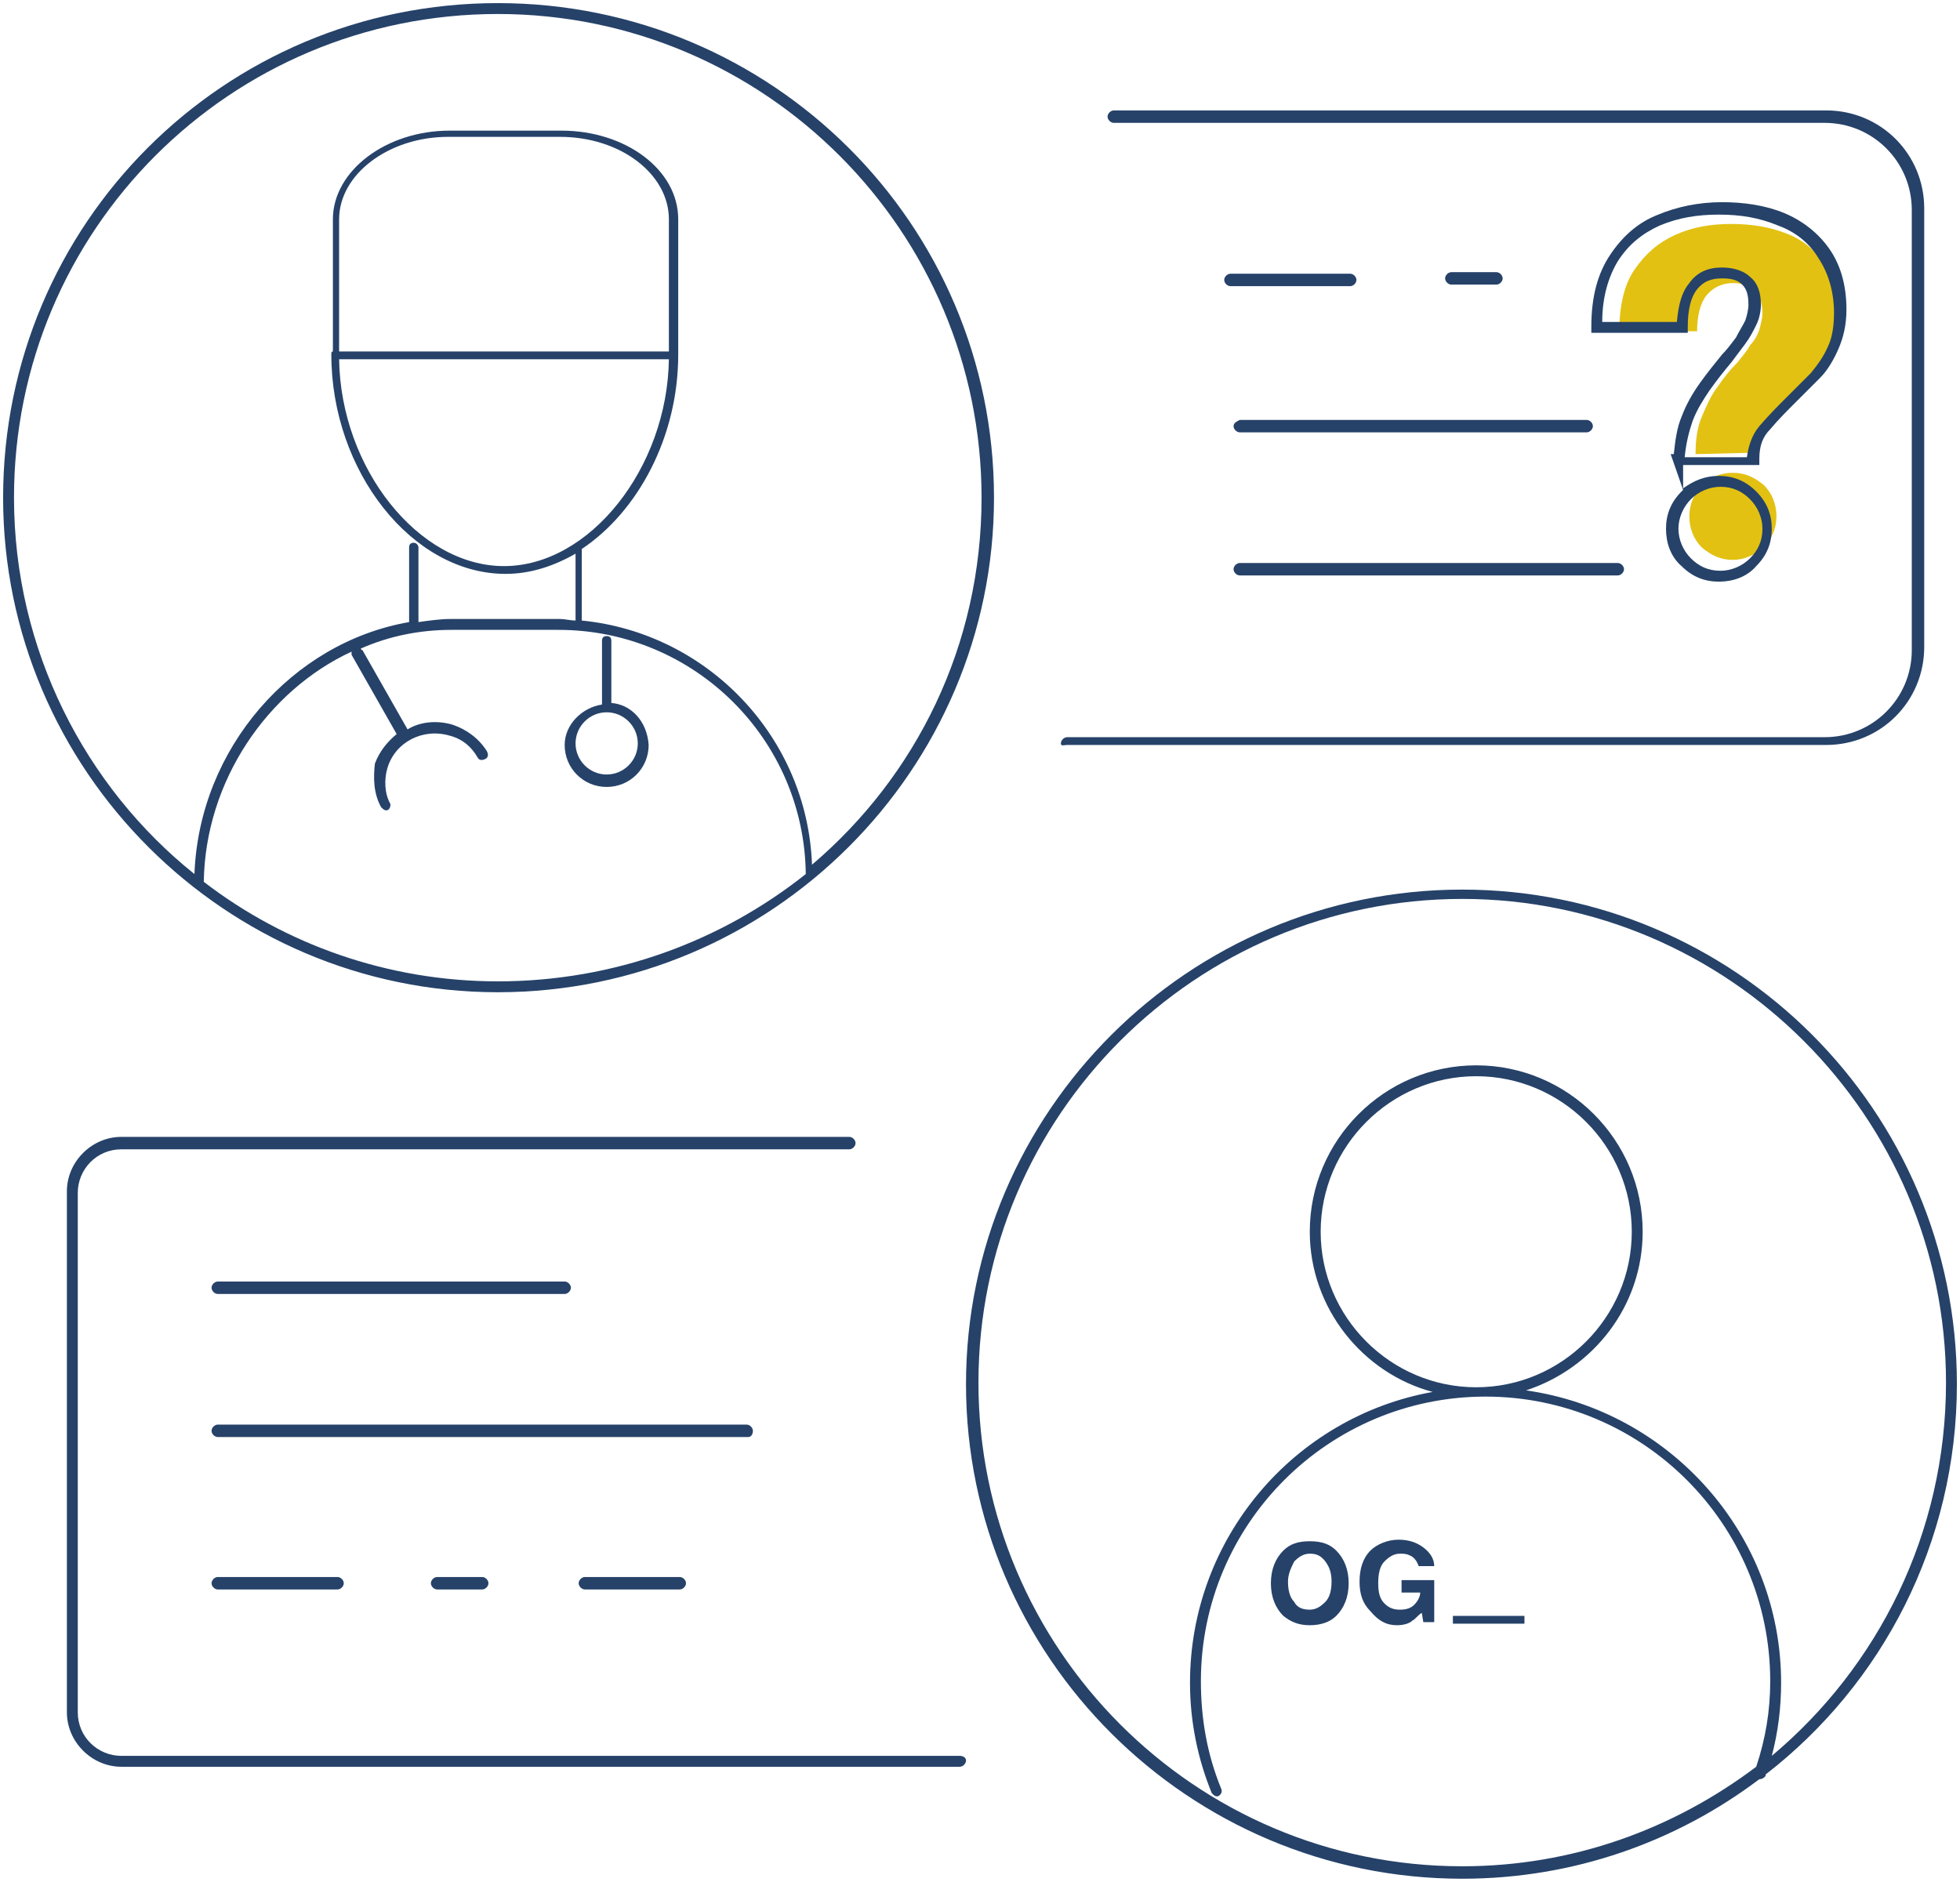 <?xml version="1.0" encoding="utf-8"?>
<!-- Generator: Adobe Illustrator 27.8.1, SVG Export Plug-In . SVG Version: 6.00 Build 0)  -->
<svg version="1.1" id="Capa_1" xmlns="http://www.w3.org/2000/svg" xmlns:xlink="http://www.w3.org/1999/xlink" x="0px" y="0px"
	 viewBox="0 0 126 121" style="enable-background:new 0 0 126 121;" xml:space="preserve">
<style type="text/css">
	.st0{fill:#E2C112;}
	.st1{fill:#264269;}
</style>
<path class="st0" d="M109,29.2c0-0.9,0.1-1.7,0.4-2.4c0.3-0.7,0.6-1.4,1-1.9c0.4-0.6,0.8-1.1,1.3-1.6c0.3-0.4,0.6-0.7,0.8-1.1
	c0.3-0.3,0.5-0.7,0.6-1c0.1-0.4,0.2-0.7,0.2-1.1c0-0.6-0.2-1.1-0.5-1.4s-0.8-0.5-1.4-0.5c-0.7,0-1.3,0.3-1.7,0.8
	c-0.4,0.5-0.6,1.3-0.6,2.3h-5c0-1.6,0.3-3,1-4s1.5-1.7,2.6-2.2s2.3-0.7,3.6-0.7c1.3,0,2.5,0.2,3.5,0.6c1.1,0.4,1.9,1.1,2.5,2
	s0.9,2,0.9,3.3c0,0.8-0.1,1.5-0.4,2.1s-0.6,1.2-1.1,1.6c-0.4,0.5-0.9,0.9-1.3,1.4c-0.6,0.6-1.1,1.1-1.6,1.7s-0.7,1.2-0.7,2L109,29.2
	L109,29.2z M111.4,36c-0.8,0-1.4-0.3-2-0.8c-0.5-0.5-0.8-1.2-0.8-2s0.3-1.4,0.8-2c0.5-0.5,1.2-0.8,2-0.8s1.4,0.3,2,0.8
	c0.5,0.5,0.8,1.2,0.8,2s-0.3,1.4-0.8,2C112.8,35.7,112.1,36,111.4,36z"/>
<g>
	<path class="st1" d="M32,63.8c17.6,0,31.9-14.3,31.9-31.8C63.9,14.4,49.6,0.2,32,0.2S0.2,14.4,0.2,32C0.2,49.5,14.5,63.8,32,63.8z
		 M32,63.1c-7.1,0-13.7-2.4-18.9-6.4c0.1-6.5,4.1-12.3,9.5-14.8c0,0.1,0,0.1,0,0.2l2.9,5.1l0,0c-0.6,0.5-1.1,1.1-1.4,1.9
		C24,50,24,51,24.5,51.9c0.1,0.1,0.2,0.2,0.3,0.2h0.1c0.2-0.1,0.2-0.3,0.2-0.4c-0.4-0.7-0.4-1.6-0.2-2.3c0.5-1.7,2.3-2.6,4-2.1
		c0.8,0.2,1.4,0.7,1.8,1.4c0.1,0.2,0.3,0.2,0.5,0.1c0.2-0.1,0.2-0.3,0.1-0.5c-0.5-0.8-1.3-1.4-2.2-1.7c-1-0.3-2.1-0.2-2.9,0.3l0,0
		l-2.9-5.1c0,0-0.1,0-0.1-0.1c1.8-0.8,3.8-1.2,5.8-1.2h6.9c8.7,0,15.8,7,15.9,15.7C46.4,60.5,39.5,63.1,32,63.1z M32,0.9
		c17.2,0,31.1,14,31.1,31.1c0,9.5-4.2,17.9-10.9,23.6c-0.3-8.2-6.7-14.9-14.8-15.7v-4.6c3.6-2.4,6.2-7.2,6.2-12.5v-0.1v-8.6
		c0-3.2-3.4-5.7-7.5-5.7h-7.2c-4.1,0-7.5,2.6-7.5,5.7v8.5c-0.1,0-0.1,0.1-0.1,0.2c0,7.5,5.2,14.1,11.2,14.1c1.6,0,3.1-0.5,4.5-1.3
		v4.3c-0.3,0-0.7-0.1-1-0.1h-7c-0.7,0-1.4,0.1-2.1,0.2v-4.8c0-0.1-0.1-0.3-0.3-0.3s-0.3,0.1-0.3,0.3V40c-7.5,1.3-13.5,8.1-13.8,16.2
		C5.5,50.6,0.9,41.8,0.9,32C0.9,14.8,14.8,0.9,32,0.9z M43,23.1c-0.1,7-5.1,13.3-10.6,13.3s-10.5-6.3-10.6-13.3
		C21.8,23.1,43,23.1,43,23.1z M21.8,22.6v-8.5c0-2.9,3.2-5.3,7-5.3H36c3.9,0,7,2.4,7,5.3v8.5H21.8z"/>
	<path class="st1" d="M94,57.2c-17.6,0-31.9,14.3-31.9,31.8s14.3,31.8,31.9,31.8c7.2,0,13.8-2.4,19.1-6.4c0.2,0,0.3-0.1,0.4-0.2
		v-0.1c7.5-5.8,12.3-14.9,12.3-25.1C125.8,71.4,111.5,57.2,94,57.2z M113.9,112.9c0.4-1.5,0.6-3.1,0.6-4.7c0-9.6-7.2-17.5-16.4-18.8
		c4.3-1.4,7.5-5.4,7.5-10.2c0-5.9-4.8-10.7-10.7-10.7c-5.9,0-10.7,4.8-10.7,10.7c0,4.9,3.4,9.1,7.9,10.3
		c-8.9,1.6-15.6,9.4-15.6,18.7c0,2.5,0.5,4.9,1.4,7.1c0.1,0.1,0.2,0.2,0.3,0.2h0.1c0.2-0.1,0.3-0.3,0.2-0.5
		c-0.9-2.2-1.3-4.5-1.3-6.9c0-10.1,8.2-18.3,18.3-18.3s18.3,8.2,18.3,18.3c0,1.9-0.3,3.7-0.9,5.5c-5.3,4-11.8,6.4-18.9,6.4
		c-17.2,0-31.1-14-31.1-31.1c0-17.2,14-31.1,31.1-31.1s31.1,14,31.1,31.1C125.1,98.6,120.7,107.2,113.9,112.9z M94.9,89.2
		c-5.5,0-10-4.5-10-10s4.5-10,10-10s10,4.5,10,10S100.4,89.2,94.9,89.2z"/>
	<path class="st1" d="M68.6,47.9h48.8c3.5,0,6.3-2.8,6.3-6.3V13.4c0-3.5-2.8-6.3-6.3-6.3H71.6c-0.2,0-0.4,0.2-0.4,0.4
		s0.2,0.4,0.4,0.4h45.7c3.1,0,5.6,2.5,5.6,5.6v28.3c0,3.1-2.5,5.6-5.6,5.6H68.6c-0.2,0-0.4,0.2-0.4,0.4S68.4,47.9,68.6,47.9z"/>
	<path class="st1" d="M61.7,112.9H7.8c-1.5,0-2.8-1.2-2.8-2.8V76.7c0-1.5,1.2-2.8,2.8-2.8h46.8c0.2,0,0.4-0.2,0.4-0.4
		s-0.2-0.4-0.4-0.4H7.8c-1.9,0-3.5,1.6-3.5,3.5v33.5c0,1.9,1.6,3.5,3.5,3.5h53.9c0.2,0,0.4-0.2,0.4-0.4S61.9,112.9,61.7,112.9z"/>
	<path class="st1" d="M14,83.2h22.3c0.2,0,0.4-0.2,0.4-0.4s-0.2-0.4-0.4-0.4H14c-0.2,0-0.4,0.2-0.4,0.4S13.8,83.2,14,83.2z"/>
	<path class="st1" d="M48.4,92c0-0.2-0.2-0.4-0.4-0.4H14c-0.2,0-0.4,0.2-0.4,0.4s0.2,0.4,0.4,0.4h34.1C48.3,92.4,48.4,92.2,48.4,92z
		"/>
	<path class="st1" d="M79.3,27.4c0,0.2,0.2,0.4,0.4,0.4H102c0.2,0,0.4-0.2,0.4-0.4S102.2,27,102,27H79.7
		C79.5,27.1,79.3,27.2,79.3,27.4z"/>
	<path class="st1" d="M79.7,36.2c-0.2,0-0.4,0.2-0.4,0.4s0.2,0.4,0.4,0.4H104c0.2,0,0.4-0.2,0.4-0.4s-0.2-0.4-0.4-0.4H79.7z"/>
	<path class="st1" d="M14,101.4c-0.2,0-0.4,0.2-0.4,0.4s0.2,0.4,0.4,0.4h7.7c0.2,0,0.4-0.2,0.4-0.4s-0.2-0.4-0.4-0.4H14z"/>
	<path class="st1" d="M28.1,101.4c-0.2,0-0.4,0.2-0.4,0.4s0.2,0.4,0.4,0.4H31c0.2,0,0.4-0.2,0.4-0.4s-0.2-0.4-0.4-0.4H28.1z"/>
	<path class="st1" d="M37.6,101.4c-0.2,0-0.4,0.2-0.4,0.4s0.2,0.4,0.4,0.4h6.1c0.2,0,0.4-0.2,0.4-0.4s-0.2-0.4-0.4-0.4H37.6z"/>
	<path class="st1" d="M86.8,17.6h-7.7c-0.2,0-0.4,0.2-0.4,0.4s0.2,0.4,0.4,0.4h7.7c0.2,0,0.4-0.2,0.4-0.4S87,17.6,86.8,17.6z"/>
	<path class="st1" d="M96.2,18.3c0.2,0,0.4-0.2,0.4-0.4s-0.2-0.4-0.4-0.4h-2.9c-0.2,0-0.4,0.2-0.4,0.4s0.2,0.4,0.4,0.4H96.2z"/>
	<path class="st1" d="M113.1,29.9v-0.4c0-0.8,0.2-1.4,0.7-1.9c0.5-0.6,1.1-1.2,1.7-1.8c0.5-0.5,1-1,1.5-1.5s0.9-1.2,1.2-1.9
		c0.3-0.7,0.5-1.5,0.5-2.5c0-1.6-0.4-2.9-1.1-3.9s-1.7-1.8-2.9-2.3c-1.2-0.5-2.6-0.7-4-0.7c-1.5,0-2.9,0.3-4.1,0.8
		c-1.3,0.5-2.3,1.4-3.1,2.6c-0.8,1.2-1.2,2.7-1.2,4.6v0.4h6.2V21c0-1.1,0.2-1.9,0.6-2.4s0.9-0.7,1.6-0.7c0.6,0,1,0.1,1.3,0.4
		s0.4,0.7,0.4,1.3c0,0.3-0.1,0.7-0.2,1c-0.2,0.4-0.4,0.7-0.6,1.1c-0.3,0.4-0.6,0.8-0.9,1.1c-0.4,0.5-0.9,1.1-1.4,1.8
		c-0.5,0.7-0.9,1.4-1.2,2.2c-0.3,0.7-0.4,1.5-0.5,2.4h-0.2l0.8,2.3l-0.1,0.1c-0.7,0.7-1,1.5-1,2.4s0.3,1.8,1,2.4
		c0.7,0.7,1.5,1,2.4,1s1.8-0.3,2.4-1c0.7-0.7,1-1.5,1-2.4s-0.3-1.7-1-2.4c-0.7-0.7-1.5-1-2.4-1s-1.6,0.3-2.3,0.8v-1.5H113.1z
		 M108.8,27.1c0.3-0.8,0.7-1.4,1.1-2c0.5-0.7,0.9-1.2,1.4-1.8c0.3-0.4,0.6-0.8,0.9-1.2c0.3-0.4,0.5-0.8,0.7-1.2
		c0.2-0.4,0.3-0.9,0.3-1.3c0-0.8-0.2-1.4-0.7-1.8c-0.4-0.4-1.1-0.6-1.8-0.6c-0.9,0-1.6,0.3-2.1,1c-0.5,0.6-0.7,1.4-0.8,2.5H103
		c0-1.6,0.4-2.9,1-3.9c0.7-1.1,1.6-1.8,2.7-2.3c1.2-0.5,2.4-0.7,3.8-0.7s2.6,0.2,3.8,0.7c1.1,0.4,2,1.1,2.6,2.1c0.6,0.9,1,2.1,1,3.5
		c0,0.8-0.1,1.6-0.4,2.2c-0.3,0.7-0.7,1.2-1.1,1.7c-0.5,0.5-1,1-1.5,1.5c-0.6,0.6-1.2,1.2-1.8,1.9c-0.5,0.6-0.7,1.3-0.8,2h-4
		C108.4,28.4,108.6,27.7,108.8,27.1z M108.7,32.1c0.5-0.5,1.2-0.8,1.9-0.8c0.8,0,1.4,0.3,1.9,0.8s0.8,1.2,0.8,1.9
		c0,0.8-0.3,1.4-0.8,1.9s-1.2,0.8-1.9,0.8c-0.8,0-1.4-0.3-1.9-0.8s-0.8-1.2-0.8-1.9C107.9,33.3,108.2,32.6,108.7,32.1z"/>
	<rect x="93.4" y="103.9" class="st1" width="4.6" height="0.5"/>
	<path class="st1" d="M84.2,104.5c0.7,0,1.3-0.2,1.7-0.6c0.5-0.5,0.8-1.2,0.8-2.1s-0.3-1.6-0.8-2.1c-0.4-0.4-0.9-0.6-1.7-0.6
		s-1.3,0.2-1.7,0.6c-0.5,0.5-0.8,1.2-0.8,2.1s0.3,1.6,0.8,2.1C83,104.3,83.5,104.5,84.2,104.5z M83.2,100.4c0.3-0.3,0.6-0.5,1-0.5
		s0.7,0.1,1,0.5s0.4,0.8,0.4,1.3s-0.1,1-0.4,1.3l0,0c-0.3,0.3-0.6,0.5-1,0.5s-0.8-0.1-1-0.5c-0.3-0.3-0.4-0.8-0.4-1.3
		S83,100.8,83.2,100.4z"/>
	<path class="st1" d="M89.8,104.5c0.4,0,0.8-0.1,1-0.3l0,0c0.2-0.1,0.3-0.3,0.6-0.5l0.1,0.6h0.7v-2.7h-2.1v0.8h1.2
		c0,0.3-0.2,0.6-0.4,0.8c-0.2,0.2-0.5,0.3-0.9,0.3s-0.7-0.1-1-0.4s-0.4-0.7-0.4-1.3c0-0.6,0.1-1.1,0.4-1.4s0.6-0.5,1-0.5
		c0.2,0,0.4,0,0.6,0.1c0.3,0.1,0.5,0.4,0.6,0.7h1c0-0.5-0.3-0.9-0.7-1.2c-0.4-0.3-0.9-0.5-1.6-0.5s-1.4,0.3-1.8,0.7
		c-0.5,0.5-0.7,1.2-0.7,2s0.2,1.4,0.7,1.9C88.6,104.2,89.1,104.5,89.8,104.5z"/>
	<path class="st1" d="M39.3,45.2C39.3,45.2,39.3,45.1,39.3,45.2v-4c0-0.2-0.1-0.3-0.3-0.3s-0.3,0.1-0.3,0.3v4c0,0,0,0,0,0.1
		c-1.3,0.2-2.4,1.3-2.4,2.6c0,1.5,1.2,2.7,2.7,2.7s2.7-1.2,2.7-2.7C41.6,46.4,40.6,45.3,39.3,45.2z M39,49.8c-1.1,0-2-0.9-2-2
		s0.9-2,2-2s2,0.9,2,2S40.1,49.8,39,49.8z"/>
</g>
</svg>
